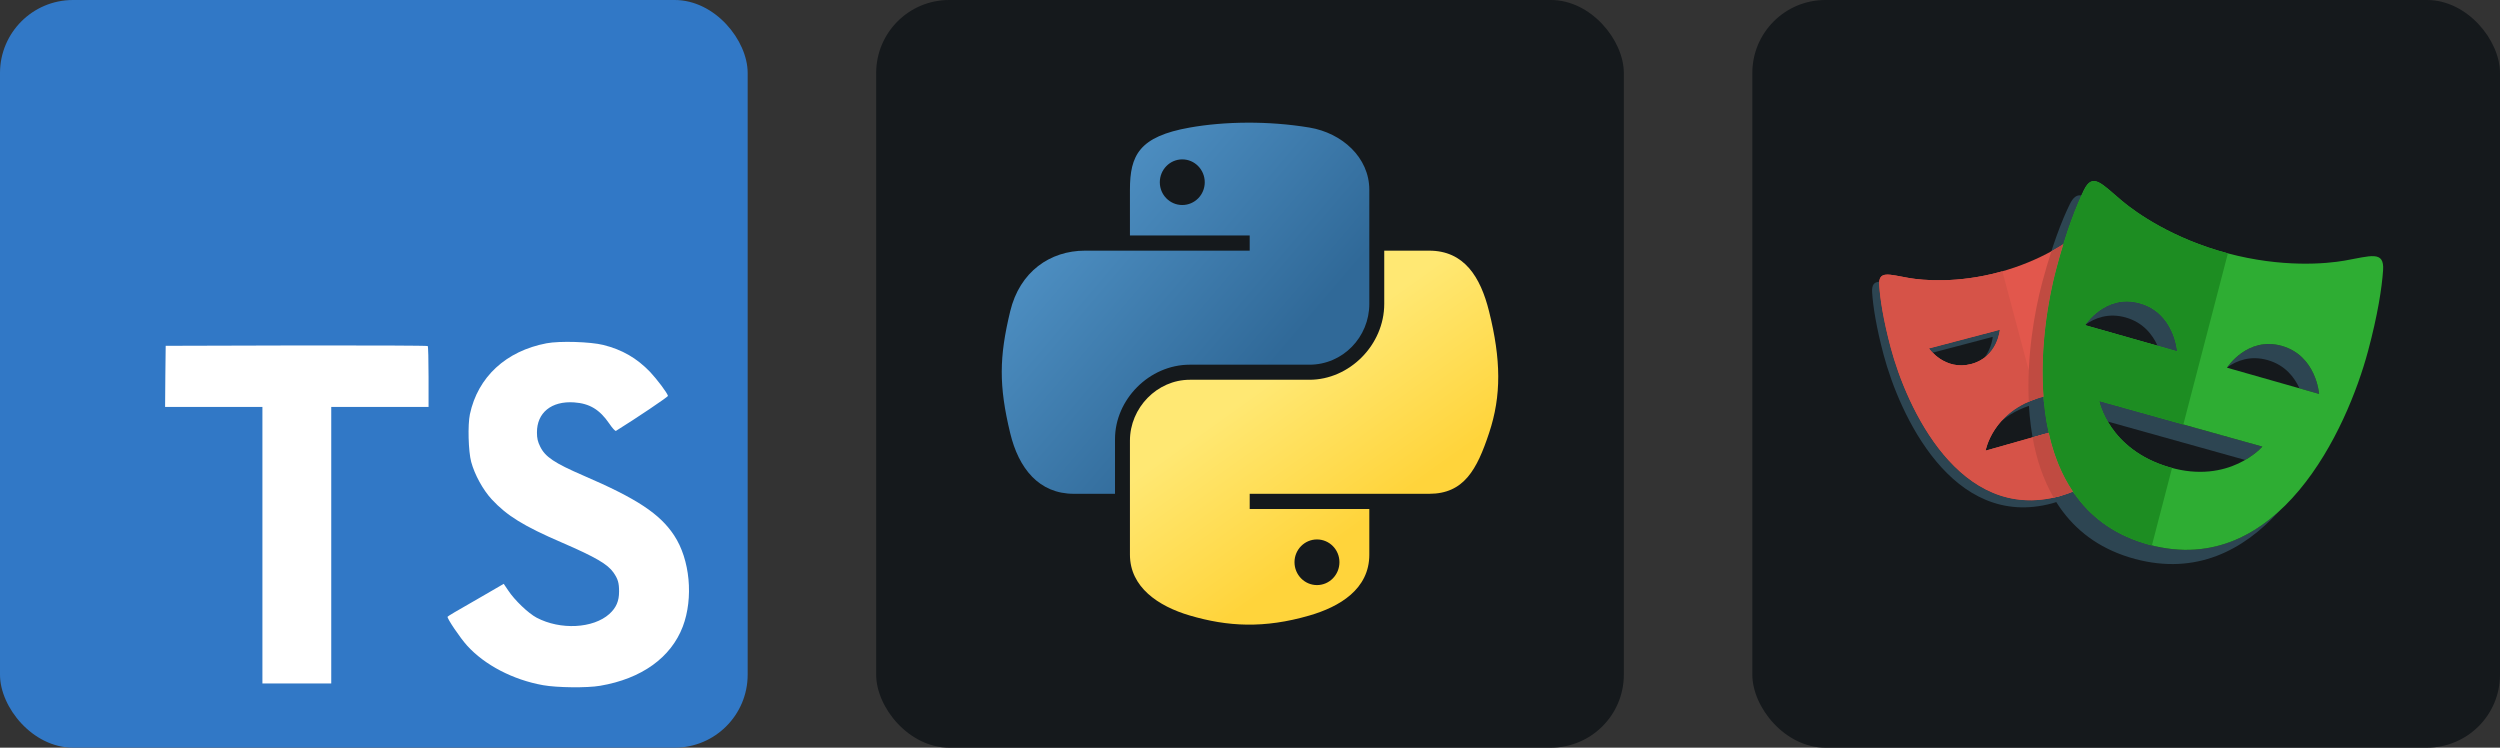 <svg width="160.5" height="48" viewBox="0 0 856 256" 
        fill="none" xmlns="http://www.w3.org/2000/svg" xmlns:xlink="http://www.w3.org/1999/xlink" version="1.1">
        <rect x="0" y="0" width="856" height="256" fill="#333333" stroke="none"/>
        <defs>
            
<linearGradient id="icon_1_linearGradient1" x1="43" y1="42" x2="137.552" y2="122.571" gradientUnits="userSpaceOnUse">
<stop stop-color="#5A9FD4"/>
<stop offset="1" stop-color="#306998"/>
</linearGradient>
<linearGradient id="icon_1_linearGradient2" x1="149.946" y1="191.181" x2="116.024" y2="143.647" gradientUnits="userSpaceOnUse">
<stop stop-color="#FFD43B"/>
<stop offset="1" stop-color="#FFE873"/>
</linearGradient>

        </defs>
        
            <g transform="translate(0, 0)">
                <svg width="256" height="256" title="TypeScript" viewBox="0 0 256 256" fill="none" xmlns="http://www.w3.org/2000/svg">
<rect width="256" height="256" rx="25" fill="#3178C6"/>
<path d="M56.611 128.849L56.53 139.333H73.19H89.85L89.85 186.673V234.012H101.635H113.419V186.673L113.419 139.333H130.079H146.739V129.052C146.739 123.363 146.618 118.609 146.455 118.487C146.333 118.325 126.056 118.243 101.472 118.284L56.733 118.406L56.611 128.849Z" fill="white"/>
<path d="M206.567 118.108C213.068 119.734 218.026 122.619 222.577 127.332C224.934 129.852 228.428 134.444 228.713 135.541C228.794 135.866 217.66 143.343 210.915 147.528C210.671 147.691 209.695 146.634 208.598 145.009C205.307 140.214 201.853 138.141 196.57 137.776C188.809 137.247 183.811 141.311 183.852 148.097C183.852 150.088 184.136 151.266 184.949 152.892C186.655 156.427 189.825 158.54 199.781 162.847C218.107 170.731 225.949 175.932 230.826 183.327C236.271 191.576 237.49 204.742 233.792 214.535C229.729 225.181 219.651 232.414 205.469 234.812C201.081 235.584 190.678 235.462 185.965 234.609C175.684 232.78 165.932 227.701 159.918 221.037C157.561 218.436 152.969 211.65 153.254 211.162C153.375 211 154.432 210.35 155.61 209.659C156.748 209.009 161.056 206.53 165.119 204.173L172.474 199.906L174.018 202.182C176.172 205.473 180.885 209.984 183.73 211.487C191.897 215.795 203.113 215.185 208.639 210.228C210.996 208.074 211.971 205.839 211.971 202.548C211.971 199.581 211.605 198.281 210.061 196.046C208.07 193.202 204.007 190.804 192.466 185.806C179.26 180.117 173.571 176.582 168.37 170.974C165.363 167.724 162.518 162.522 161.34 158.174C160.365 154.558 160.121 145.496 160.893 141.839C163.615 129.08 173.246 120.181 187.143 117.539C191.654 116.686 202.137 117.011 206.567 118.108Z" fill="white"/>
</svg>
            </g>

            <g transform="translate(300, 0)">
                <svg width="256" height="256" title="Python" viewBox="0 0 256 256" fill="none" xmlns="http://www.w3.org/2000/svg" id="python">
<style>
#python {
    rect {fill: #15191C}

    @media (prefers-color-scheme: light) {
        rect {fill: #F4F2ED}
    }
}
</style>
<rect width="256" height="256" rx="25" fill="#15191C"/>
<path d="M126.988 42.001C119.978 42.034 113.284 42.632 107.393 43.674C90.042 46.74 86.891 53.156 86.891 64.989V80.616H127.896V85.826H86.891H71.502C59.586 85.826 49.151 92.989 45.887 106.615C42.122 122.233 41.955 131.98 45.887 148.288C48.801 160.428 55.762 169.077 67.679 169.077H81.778V150.343C81.778 136.809 93.488 124.871 107.393 124.871H148.35C159.751 124.871 168.853 115.484 168.853 104.034V64.989C168.853 53.876 159.478 45.529 148.35 43.674C141.306 42.502 133.998 41.969 126.988 42.001ZM104.813 54.57C109.048 54.57 112.507 58.086 112.507 62.408C112.507 66.715 109.048 70.198 104.813 70.198C100.562 70.198 97.118 66.715 97.118 62.408C97.118 58.086 100.562 54.57 104.813 54.57Z" fill="url(#icon_1_linearGradient1)"/>
<path d="M173.966 85.826V104.034C173.966 118.151 161.998 130.032 148.35 130.032H107.393C96.175 130.032 86.891 139.634 86.891 150.869V189.914C86.891 201.027 96.554 207.563 107.393 210.751C120.373 214.568 132.82 215.257 148.35 210.751C158.673 207.762 168.853 201.747 168.853 189.914V174.287H127.896V169.077H168.853H189.355C201.272 169.077 205.713 160.765 209.857 148.288C214.138 135.444 213.956 123.092 209.857 106.615C206.912 94.751 201.287 85.826 189.355 85.826H173.966ZM150.931 184.705C155.182 184.705 158.625 188.188 158.625 192.495C158.625 196.817 155.182 200.333 150.931 200.333C146.695 200.333 143.237 196.817 143.237 192.495C143.237 188.188 146.695 184.705 150.931 184.705Z" fill="url(#icon_1_linearGradient2)"/>


</svg>
            </g>

            <g transform="translate(600, 0)">
                <svg width="256" height="256" title="Playwright" viewBox="0 0 256 256" fill="none" xmlns="http://www.w3.org/2000/svg" id="playwright">
<style>
#playwright {
    rect {fill: #15191C}

    @media (prefers-color-scheme: light) {
        rect {fill: #F4F2ED}
    }
}
</style>
<rect width="256" height="256" rx="25" fill="#15191C"/>
<path d="M98.682 136.069C92.149 137.923 87.863 141.173 85.04 144.421C87.744 142.055 91.367 139.883 96.252 138.498C101.25 137.081 105.514 137.092 109.037 137.772V135.017C106.031 134.742 102.586 134.961 98.682 136.069ZM84.741 112.911L60.48 119.302C60.48 119.302 60.922 119.927 61.741 120.761L82.312 115.34C82.312 115.34 82.02 119.096 79.489 122.456C84.277 118.833 84.741 112.911 84.741 112.911ZM105.05 169.93C70.907 179.125 52.844 139.557 47.375 119.021C44.849 109.541 43.745 102.362 43.451 97.728C43.423 97.309 43.429 96.888 43.468 96.47C41.698 96.576 40.85 97.497 41.022 100.158C41.316 104.788 42.419 111.967 44.946 121.45C50.412 141.984 68.478 181.552 102.621 172.356C110.052 170.354 115.635 166.708 119.827 162.052C115.963 165.542 111.129 168.289 105.05 169.93ZM111.465 88.694V91.125H124.857C124.583 90.264 124.306 89.489 124.031 88.694H111.465Z" fill="#2D4552"/>
<path d="M127.851 108.707C133.873 110.418 137.059 114.64 138.743 118.377L145.458 120.284C145.458 120.284 144.542 107.206 132.713 103.846C121.646 100.701 114.836 109.995 114.007 111.197C117.227 108.904 121.927 107.026 127.851 108.707ZM181.306 118.437C170.229 115.279 163.422 124.591 162.606 125.777C165.827 123.486 170.526 121.608 176.446 123.296C182.46 125.009 185.642 129.227 187.331 132.966L194.056 134.88C194.056 134.88 193.125 121.8 181.306 118.437ZM174.634 152.92L118.772 137.303C118.772 137.303 119.377 140.369 121.697 144.339L168.731 157.487C172.602 155.247 174.634 152.92 174.634 152.92ZM135.905 186.535C91.673 174.676 97.02 118.319 104.177 91.613C107.124 80.608 110.154 72.428 112.667 66.944C111.168 66.635 109.926 67.425 108.699 69.92C106.03 75.33 102.619 84.14 99.319 96.472C92.164 123.177 86.816 179.533 131.046 191.392C151.894 196.977 168.135 188.488 180.242 175.157C168.75 185.565 154.078 191.401 135.905 186.535Z" fill="#2D4552"/>
<path d="M111.466 156.722V145.349L79.868 154.31C79.868 154.31 82.202 140.743 98.682 136.069C103.68 134.653 107.944 134.662 111.466 135.342V88.694H127.288C125.565 83.371 123.898 79.273 122.498 76.425C120.183 71.712 117.809 74.837 112.421 79.344C108.626 82.514 99.034 89.278 84.6 93.167C70.167 97.06 58.497 96.027 53.629 95.184C46.727 93.993 43.116 92.477 43.454 97.727C43.748 102.358 44.851 109.538 47.378 119.02C52.844 139.555 70.91 179.122 105.053 169.926C113.971 167.523 120.266 162.773 124.629 156.719H111.466V156.722V156.722ZM60.478 119.302L84.741 112.911C84.741 112.911 84.034 122.245 74.939 124.643C65.84 127.038 60.478 119.302 60.478 119.302Z" fill="#E2574C"/>
<path d="M202.782 89.234C196.476 90.34 181.344 91.717 162.644 86.705C143.939 81.696 131.529 72.935 126.612 68.817C119.642 62.979 116.576 58.921 113.558 65.058C110.891 70.471 107.479 79.281 104.177 91.613C97.023 118.319 91.675 174.674 135.905 186.533C180.125 198.381 203.667 146.899 210.822 120.192C214.124 107.862 215.572 98.525 215.97 92.505C216.424 85.685 211.74 87.665 202.782 89.234ZM113.918 111.329C113.918 111.329 120.888 100.488 132.71 103.848C144.539 107.208 145.455 120.286 145.455 120.286L113.918 111.329ZM142.776 159.976C121.981 153.885 118.775 137.303 118.775 137.303L174.634 152.92C174.634 152.918 163.359 165.991 142.776 159.975V159.976ZM162.525 125.898C162.525 125.898 169.486 115.065 181.306 118.435C193.125 121.8 194.056 134.878 194.056 134.878L162.526 125.898H162.525Z" fill="#2EAD33"/>
<path d="M100.424 148.482L79.868 154.307C79.868 154.307 82.1 141.586 97.243 136.545L85.605 92.862L84.599 93.168C70.165 97.06 58.496 96.028 53.627 95.184C46.725 93.994 43.114 92.477 43.452 97.729C43.746 102.36 44.849 109.539 47.376 119.021C52.843 139.555 70.909 179.123 105.051 169.927L106.056 169.611L100.424 148.481L100.424 148.482ZM60.478 119.302L84.741 112.91C84.741 112.91 84.034 122.244 74.938 124.642C65.84 127.037 60.478 119.302 60.478 119.302Z" fill="#D65348"/>
<path d="M143.714 160.204L142.773 159.975C121.979 153.884 118.772 137.303 118.772 137.303L147.577 145.354L162.826 86.754L162.642 86.706C143.937 81.696 131.527 72.935 126.609 68.816C119.639 62.978 116.573 58.921 113.555 65.058C110.891 70.471 107.479 79.281 104.177 91.613C97.023 118.319 91.675 174.674 135.905 186.532L136.811 186.737L143.714 160.204ZM113.918 111.328C113.918 111.328 120.888 100.487 132.71 103.848C144.539 107.208 145.455 120.285 145.455 120.285L113.918 111.328Z" fill="#1D8D22"/>
<path d="M101.471 148.182L95.958 149.747C97.261 157.089 99.557 164.135 103.159 170.359C103.787 170.221 104.409 170.102 105.047 169.927C106.722 169.476 108.274 168.916 109.768 168.306C105.742 162.331 103.079 155.452 101.471 148.182ZM99.319 96.472C96.486 107.046 93.951 122.264 94.649 137.529C95.897 136.987 97.217 136.482 98.683 136.066L99.702 135.838C98.458 119.533 101.148 102.918 104.177 91.613C104.895 88.932 105.664 86.265 106.483 83.613C105.149 84.466 103.787 85.275 102.399 86.037C101.282 89.488 100.255 92.968 99.319 96.472Z" fill="#C04B41"/>
</svg>
            </g>
    </svg>
